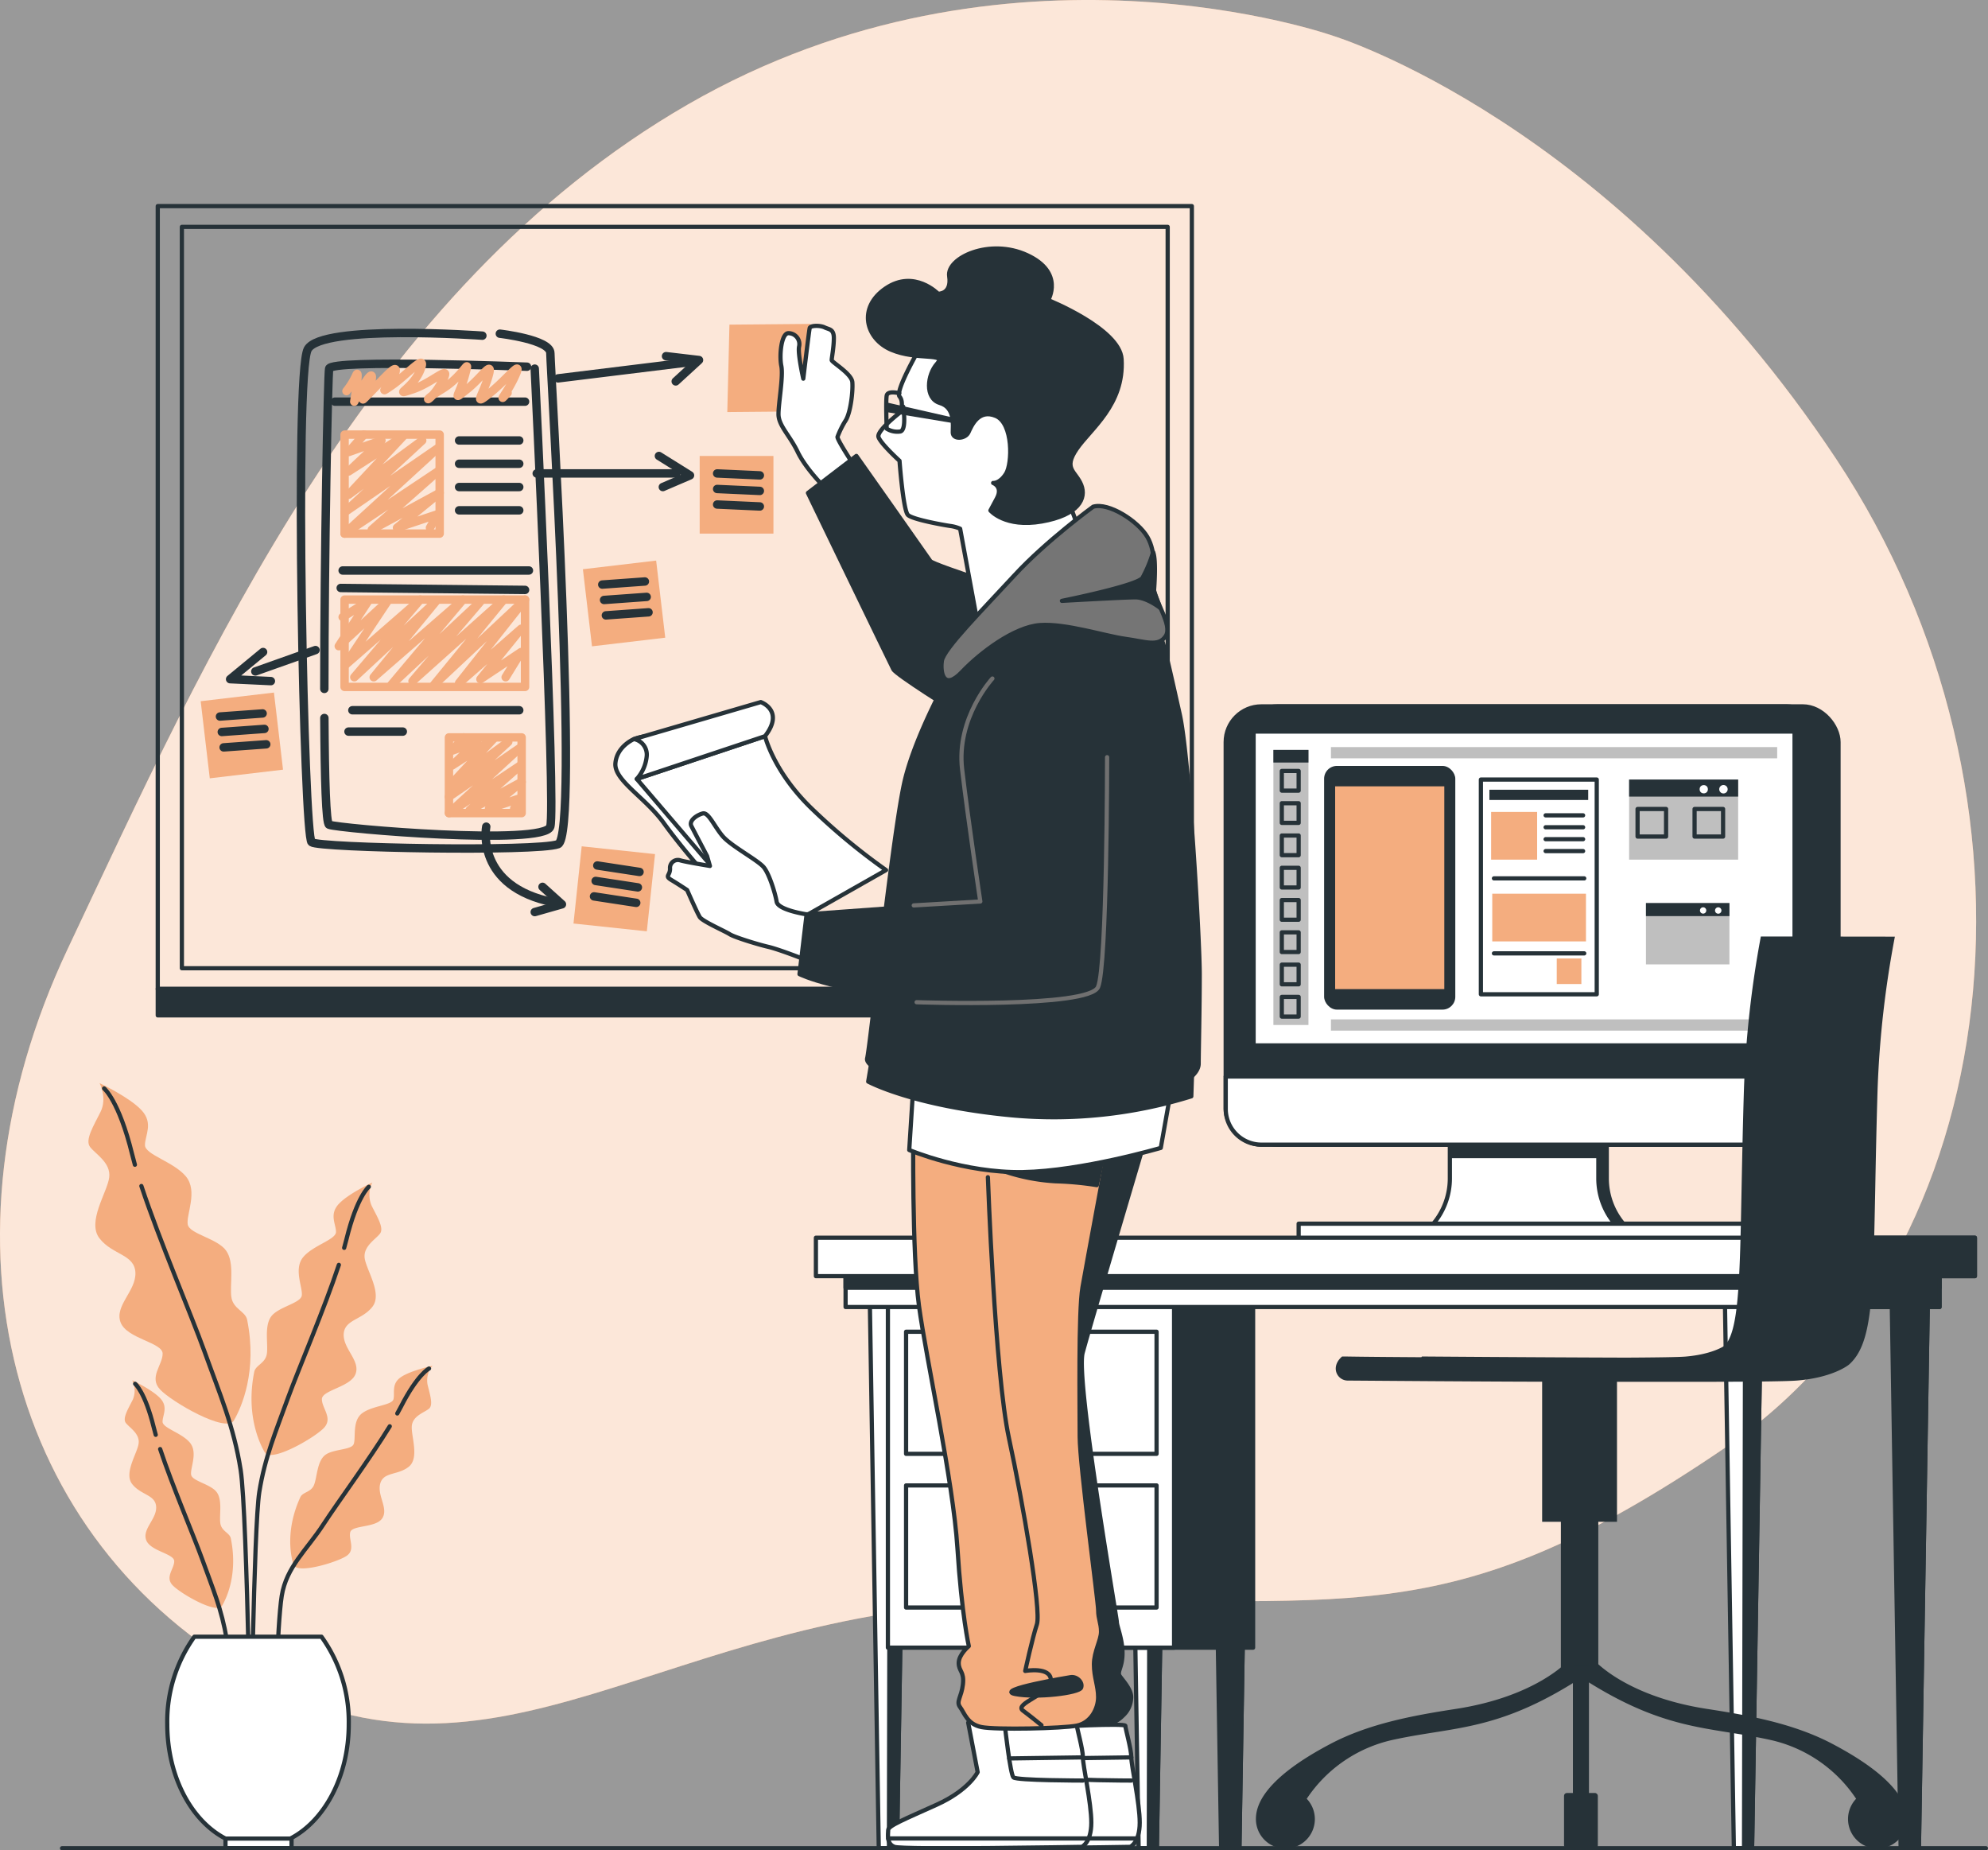 <?xml version="1.0" encoding="UTF-8" standalone="no"?>
<svg
   viewBox="0 0 472.233 439.454"
   version="1.1"
   id="svg129"
   sodipodi:docname="ux2.svg"
   width="472.233"
   height="439.454"
   inkscape:version="1.4 (86a8ad7, 2024-10-11)"
   xmlns:inkscape="http://www.inkscape.org/namespaces/inkscape"
   xmlns:sodipodi="http://sodipodi.sourceforge.net/DTD/sodipodi-0.dtd"
   xmlns="http://www.w3.org/2000/svg"
   xmlns:svg="http://www.w3.org/2000/svg">
  <defs
     id="defs129" />
  <sodipodi:namedview
     id="namedview129"
     pagecolor="#505050"
     bordercolor="#eeeeee"
     borderopacity="1"
     inkscape:showpageshadow="0"
     inkscape:pageopacity="0"
     inkscape:pagecheckerboard="0"
     inkscape:deskcolor="#d1d1d1"
     inkscape:zoom="1.574"
     inkscape:cx="232.52859"
     inkscape:cy="223.63405"
     inkscape:window-width="1920"
     inkscape:window-height="1001"
     inkscape:window-x="-9"
     inkscape:window-y="-9"
     inkscape:window-maximized="1"
     inkscape:current-layer="svg129" />
  <rect
     style="fill:#999999;stroke-width:0.147"
     id="rect129"
     width="491.105"
     height="456.163"
     x="-10.165"
     y="-10.801" />
  <g
     id="freepik--background-simple--inject-5"
     transform="translate(-17.267,-26.05)">
    <path
       d="m 334,34.58 c 0,0 -77.4,-27.52 -153.37,16.3 C 104.66,94.7 66.3,181.67 33.38,251.34 c -32.92,69.67 -14,140.55 44,172.86 58,32.31 97.43,-15.32 178.79,-17.64 81.36,-2.32 103.27,9.31 170.83,-36.65 C 494.56,323.95 506.71,215.4 453.46,135.09 400.21,54.78 334,34.58 334,34.58 Z"
       style="fill:#f4ad7f"
       id="path1" />
    <path
       d="m 334,34.58 c 0,0 -77.4,-27.52 -153.37,16.3 C 104.66,94.7 66.3,181.67 33.38,251.34 c -32.92,69.67 -14,140.55 44,172.86 58,32.31 97.43,-15.32 178.79,-17.64 81.36,-2.32 103.27,9.31 170.83,-36.65 C 494.56,323.95 506.71,215.4 453.46,135.09 400.21,54.78 334,34.58 334,34.58 Z"
       style="opacity:0.7;fill:#ffffff"
       id="path2" />
  </g>
  <g
     id="freepik--Plants--inject-5"
     transform="translate(-17.267,-26.05)">
    <path
       d="m 40.93,283.3 c 0,0 1.86,3.53 0.21,6.84 -1.65,3.31 -3.73,6.63 -2.49,8.29 1.24,1.66 5,3.73 4.56,7.25 -0.44,3.52 -5.39,10.57 -2.28,14.51 3.11,3.94 8.29,3.73 8.5,8.08 0.21,4.35 -5,7.87 -3.53,11.81 1.47,3.94 10,4.77 10,7.46 0,2.69 -3.32,5.6 -0.62,8.5 2.7,2.9 15.72,10.47 17.54,7.36 1.82,-3.11 5.62,-11.71 3.15,-23.92 -0.42,-2.05 -3.34,-2.51 -3.75,-5.41 -0.41,-2.9 0.83,-8.08 -1.24,-11 -2.07,-2.92 -8.71,-3.94 -9.12,-6.22 -0.41,-2.28 2.48,-7.87 -0.42,-11.39 -2.9,-3.52 -9.74,-5.16 -9.74,-7.46 0,-2.3 2.08,-5.18 -0.82,-8.29 -2.9,-3.11 -9.95,-6.41 -9.95,-6.41 z"
       style="fill:#f4ad7f"
       id="path3" />
    <path
       d="m 50.85,307.72 c 4.32,13 11.88,30.67 14.95,39.2 3.73,10.36 7,17.86 8.63,28.22 1.63,10.36 2.57,79.75 2.57,79.75"
       style="fill:none;stroke:#263238;stroke-linecap:round;stroke-linejoin:round"
       id="path4" />
    <path
       d="m 42,284.55 c 0,0 3.52,2.9 6.63,15.54 0.2,0.81 0.43,1.67 0.68,2.58"
       style="fill:none;stroke:#263238;stroke-linecap:round;stroke-linejoin:round"
       id="path5" />
    <path
       d="m 105.7,306.91 a 6.54,6.54 0 0 0 -0.16,5.48 c 1.32,2.65 3,5.3 2,6.63 -1,1.33 -4,3 -3.65,5.8 0.35,2.8 4.31,8.46 1.82,11.61 -2.49,3.15 -6.63,3 -6.8,6.47 -0.17,3.47 4,6.3 2.82,9.45 -1.18,3.15 -8,3.82 -8,6 0,2.18 2.66,4.48 0.5,6.8 -2.16,2.32 -12.56,8.35 -14.05,5.85 -1.49,-2.5 -4.49,-9.37 -2.52,-19.14 0.33,-1.64 2.67,-2 3,-4.33 0.33,-2.33 -0.66,-6.47 1,-8.79 1.66,-2.32 7,-3.15 7.29,-5 0.29,-1.85 -2,-6.3 0.33,-9.12 2.33,-2.82 7.8,-4.15 7.8,-6 0,-1.85 -1.66,-4.15 0.66,-6.64 2.32,-2.49 7.96,-5.07 7.96,-5.07 z"
       style="fill:#f4ad7f"
       id="path6" />
    <path
       d="m 97.76,326.45 c -3.45,10.43 -9.5,24.55 -12,31.37 -3,8.3 -5.58,14.3 -6.9,22.59 -1.32,8.29 -2.05,63.82 -2.05,63.82"
       style="fill:none;stroke:#263238;stroke-linecap:round;stroke-linejoin:round"
       id="path7" />
    <path
       d="m 104.87,307.91 c 0,0 -2.82,2.32 -5.3,12.44 -0.16,0.65 -0.35,1.34 -0.55,2.06"
       style="fill:none;stroke:#263238;stroke-linecap:round;stroke-linejoin:round"
       id="path8" />
    <path
       d="m 48.68,353.87 a 5.48,5.48 0 0 1 0.14,4.57 c -1.11,2.22 -2.5,4.43 -1.67,5.54 0.83,1.11 3.33,2.5 3.05,4.85 -0.28,2.35 -3.6,7.07 -1.52,9.7 2.08,2.63 5.54,2.49 5.68,5.4 0.14,2.91 -3.36,5.27 -2.36,7.9 1,2.63 6.65,3.19 6.65,5 0,1.81 -2.21,3.74 -0.41,5.68 1.8,1.94 10.51,7 11.76,4.92 1.25,-2.08 3.76,-7.83 2.1,-16 -0.27,-1.37 -2.22,-1.68 -2.5,-3.62 -0.28,-1.94 0.55,-5.4 -0.83,-7.34 -1.38,-1.94 -5.82,-2.63 -6.1,-4.16 -0.28,-1.53 1.66,-5.26 -0.28,-7.62 -1.94,-2.36 -6.51,-3.46 -6.51,-5 0,-1.54 1.39,-3.47 -0.55,-5.55 -1.94,-2.08 -6.65,-4.27 -6.65,-4.27 z"
       style="fill:#f4ad7f"
       id="path9" />
    <path
       d="m 55.31,370.2 c 2.89,8.71 7.94,20.5 10,26.2 2.5,6.93 4.67,12 5.77,18.87 1.1,6.87 1.72,32.64 1.72,32.64"
       style="fill:none;stroke:#263238;stroke-linecap:round;stroke-linejoin:round"
       id="path10" />
    <path
       d="m 49.37,354.7 c 0,0 2.36,1.94 4.43,10.39 0.14,0.55 0.29,1.12 0.46,1.72"
       style="fill:none;stroke:#263238;stroke-linecap:round;stroke-linejoin:round"
       id="path11" />
    <path
       d="m 120,350.42 a 5.45,5.45 0 0 0 -1.18,4.42 c 0.57,2.41 1.42,4.88 0.35,5.77 -1.07,0.89 -3.8,1.67 -4.07,4 -0.27,2.33 1.89,7.7 -0.74,9.79 -2.63,2.09 -6,1.15 -6.77,4 -0.77,2.85 2,5.88 0.49,8.22 -1.51,2.34 -7.2,1.58 -7.62,3.34 -0.42,1.76 1.31,4.14 -0.89,5.62 -2.2,1.48 -11.8,4.42 -12.57,2.09 -0.77,-2.33 -1.86,-8.48 1.61,-16.05 0.59,-1.27 2.56,-1.12 3.27,-2.95 0.71,-1.83 0.7,-5.38 2.49,-6.95 1.79,-1.57 6.27,-1.24 6.89,-2.66 0.62,-1.42 -0.42,-5.5 2,-7.35 2.42,-1.85 7.13,-1.88 7.48,-3.37 0.35,-1.49 -0.56,-3.68 1.81,-5.26 2.37,-1.58 7.45,-2.66 7.45,-2.66 z"
       style="fill:#f4ad7f"
       id="path12" />
    <path
       d="m 109.85,364.79 c -4.8,7.82 -12.42,18.15 -15.72,23.23 -4,6.17 -8.83,10.12 -9.94,17.05 -1.11,6.93 -1.71,32.64 -1.71,32.64"
       style="fill:none;stroke:#263238;stroke-linecap:round;stroke-linejoin:round"
       id="path13" />
    <path
       d="m 119.18,351.07 c 0,0 -2.74,1.35 -6.69,9.1 -0.26,0.5 -0.54,1 -0.85,1.57"
       style="fill:none;stroke:#263238;stroke-linecap:round;stroke-linejoin:round"
       id="path14" />
    <path
       d="m 70.83,462.7 h 15.41 c 8.11,-4.18 13.87,-14.76 13.87,-27.17 A 34.57,34.57 0 0 0 93.63,414.76 H 63.44 A 34.57,34.57 0 0 0 57,435.53 c 0,12.41 5.72,22.99 13.83,27.17 z"
       style="fill:#ffffff;stroke:#263238;stroke-linecap:round;stroke-linejoin:round"
       id="path15" />
    <rect
       x="70.83"
       y="462.7"
       width="15.69"
       height="2.3"
       style="fill:#ffffff;stroke:#263238;stroke-linecap:round;stroke-linejoin:round"
       id="rect15" />
  </g>
  <g
     id="freepik--Board--inject-5"
     transform="translate(-17.267,-26.05)">
    <rect
       x="54.74"
       y="75"
       width="245.64"
       height="185.92"
       style="fill:none;stroke:#263238;stroke-linecap:round;stroke-linejoin:round"
       id="rect16" />
    <rect
       x="60.47"
       y="79.93"
       width="234.17"
       height="176.07"
       style="fill:none;stroke:#263238;stroke-linecap:round;stroke-linejoin:round"
       id="rect17" />
    <path
       d="m 131.85,105.77 c 0,0 -38.26,-2.77 -41.48,3.23 -3.22,6 -0.93,115.7 0.92,117.08 1.85,1.38 53.47,2.3 58.54,0.46 5.07,-1.84 -1.83,-113.4 -1.83,-116.63 0,-3.23 -12,-4.61 -12,-4.61"
       style="fill:none;stroke:#263238;stroke-width:2px;stroke-linecap:round;stroke-linejoin:round"
       id="path17" />
    <path
       d="m 94.32,196.57 c 0.08,14.46 0.39,25.06 1.12,25.35 2.3,0.92 51.16,5.07 52.54,0.46 1.38,-4.61 -3.69,-108.78 -3.69,-108.78"
       style="fill:none;stroke:#263238;stroke-width:2px;stroke-linecap:round;stroke-linejoin:round"
       id="path18" />
    <path
       d="m 142.45,113.14 c 0,0 -46.55,-1.84 -47,0.46 -0.3,1.47 -1.15,44.66 -1.14,76.06"
       style="fill:none;stroke:#263238;stroke-width:2px;stroke-linecap:round;stroke-linejoin:round"
       id="path19" />
    <line
       x1="96.82"
       y1="121.44"
       x2="141.99"
       y2="121.44"
       style="fill:none;stroke:#263238;stroke-width:2px;stroke-linecap:round;stroke-linejoin:round"
       id="line19" />
    <path
       d="m 137.84,119.35 c -2.76,2.92 0,0 1.85,-4.17 1.85,-4.17 -1.85,0.83 -6,4.17 -4.15,3.34 -1.84,0.84 -0.46,-3.75 1.38,-4.59 -1.38,0 -5.07,2.92 -3.69,2.92 -1.84,1.67 -0.46,-3.34 1.38,-5.01 0,0 -5.53,3.34 -5.53,3.34 -2.77,3.33 0,-1.67 2.77,-5 -1.84,0 -6.91,1.67 -5.07,1.67 0,0 1.84,-4.59 1.84,-4.59 -3.23,1.25 -6.91,3.75 -3.68,2.5 0,0 0.92,-2.92 0.92,-2.92 -2.31,0.84 -6,4.59 -3.69,3.75 0,0 0.46,-3.34 0.46,-3.34 -4.15,5.43 -4.15,5.43 0,0 1.38,-8.35 0.46,-6.26 a 18,18 0 0 1 -2.31,3.75"
       style="fill:none;stroke:#f4ad7f;stroke-width:2px;stroke-linecap:round;stroke-linejoin:round"
       id="path20" />
    <rect
       x="99.12"
       y="129.27"
       width="22.59"
       height="23.51"
       style="fill:none;stroke:#f4ad7f;stroke-width:2px;stroke-linecap:round;stroke-linejoin:round"
       id="rect20" />
    <polyline
       points="103.73 129.27 100.05 133.42 107.88 130.66 100.05 138.03 112.95 129.73 100.05 143.56 117.56 130.66 99.12 147.71 121.25 132.5 99.12 152.78 121.25 138.03 105.58 151.86 121.71 143.1 111.57 151.4 121.25 148.17 119.4 151.4"
       style="fill:none;stroke:#f4ad7f;stroke-width:2px;stroke-linecap:round;stroke-linejoin:round"
       id="polyline20" />
    <rect
       x="123.91"
       y="201.18"
       width="17.27"
       height="17.98"
       style="fill:none;stroke:#f4ad7f;stroke-width:2px;stroke-linecap:round;stroke-linejoin:round"
       id="rect21" />
    <polyline
       points="127.43 201.18 124.61 204.35 130.6 202.24 124.61 207.88 134.48 201.53 124.61 212.11 138 202.24 123.91 215.28 140.82 203.65 123.91 219.16 140.82 207.88 128.84 218.45 141.18 211.75 133.42 218.1 140.82 215.63 139.41 218.1"
       style="fill:none;stroke:#f4ad7f;stroke-width:2px;stroke-linecap:round;stroke-linejoin:round"
       id="polyline21" />
    <line
       x1="98.66"
       y1="161.54"
       x2="142.91"
       y2="161.54"
       style="fill:none;stroke:#263238;stroke-width:2px;stroke-linecap:round;stroke-linejoin:round"
       id="line21" />
    <line
       x1="98.2"
       y1="165.69"
       x2="141.99"
       y2="166.15"
       style="fill:none;stroke:#263238;stroke-width:2px;stroke-linecap:round;stroke-linejoin:round"
       id="line22" />
    <line
       x1="126.32"
       y1="130.66"
       x2="140.61"
       y2="130.66"
       style="fill:none;stroke:#263238;stroke-width:2px;stroke-linecap:round;stroke-linejoin:round"
       id="line23" />
    <line
       x1="126.32"
       y1="136.19"
       x2="140.61"
       y2="136.19"
       style="fill:none;stroke:#263238;stroke-width:2px;stroke-linecap:round;stroke-linejoin:round"
       id="line24" />
    <line
       x1="126.32"
       y1="141.72"
       x2="140.61"
       y2="141.72"
       style="fill:none;stroke:#263238;stroke-width:2px;stroke-linecap:round;stroke-linejoin:round"
       id="line25" />
    <line
       x1="126.32"
       y1="147.25"
       x2="140.61"
       y2="147.25"
       style="fill:none;stroke:#263238;stroke-width:2px;stroke-linecap:round;stroke-linejoin:round"
       id="line26" />
    <rect
       x="99.12"
       y="168.45"
       width="42.87"
       height="20.74"
       style="fill:none;stroke:#f4ad7f;stroke-width:2px;stroke-linecap:round;stroke-linejoin:round"
       id="rect26" />
    <polyline
       points="98.66 172.6 104.65 168.91 97.74 179.51 109.26 168.91 99.12 184.13 117.1 168.45 101.43 186.89 120.79 168.91 106.04 186.89 127.24 168.45 110.19 188.73 131.39 168.91 115.26 187.81 136.92 168.45 120.33 188.73 141.99 168.45 126.32 188.27 141.07 175.37 131.39 187.35 141.07 180.9 139.17 183.98 137.38 186.89"
       style="fill:none;stroke:#f4ad7f;stroke-width:2px;stroke-linecap:round;stroke-linejoin:round"
       id="polyline26" />
    <line
       x1="100.97"
       y1="194.73"
       x2="140.61"
       y2="194.73"
       style="fill:none;stroke:#263238;stroke-width:2px;stroke-linecap:round;stroke-linejoin:round"
       id="line27" />
    <line
       x1="100.05"
       y1="199.8"
       x2="112.95"
       y2="199.8"
       style="fill:none;stroke:#263238;stroke-width:2px;stroke-linecap:round;stroke-linejoin:round"
       id="line28" />
    <line
       x1="149.83"
       y1="115.91"
       x2="181.47"
       y2="112.02"
       style="fill:none;stroke:#263238;stroke-width:2px;stroke-linecap:round;stroke-linejoin:round"
       id="line29" />
    <line
       x1="144.76"
       y1="138.49"
       x2="177.94"
       y2="138.49"
       style="fill:none;stroke:#263238;stroke-width:2px;stroke-linecap:round;stroke-linejoin:round"
       id="line30" />
    <line
       x1="92.21"
       y1="180.44"
       x2="77.92"
       y2="185.51"
       style="fill:none;stroke:#263238;stroke-width:2px;stroke-linecap:round;stroke-linejoin:round"
       id="line31" />
    <path
       d="m 132.77,222.38 c 0,0 -2.76,14.29 16.13,18"
       style="fill:none;stroke:#263238;stroke-width:2px;stroke-linecap:round;stroke-linejoin:round"
       id="path31" />
    <polyline
       points="146.14 236.67 150.75 240.82 144.29 242.66"
       style="fill:none;stroke:#263238;stroke-width:2px;stroke-linecap:round;stroke-linejoin:round"
       id="polyline31" />
    <polyline
       points="173.79 134.34 181.17 138.95 174.72 141.72"
       style="fill:none;stroke:#263238;stroke-width:2px;stroke-linecap:round;stroke-linejoin:round"
       id="polyline32" />
    <polyline
       points="175.48 110.64 183.31 111.56 177.78 116.63"
       style="fill:none;stroke:#263238;stroke-width:2px;stroke-linecap:round;stroke-linejoin:round"
       id="polyline33" />
    <polyline
       points="79.76 180.9 71.93 187.35 81.61 187.81"
       style="fill:none;stroke:#263238;stroke-width:2px;stroke-linecap:round;stroke-linejoin:round"
       id="polyline34" />
    <rect
       x="183.47"
       y="134.34"
       width="17.52"
       height="18.44"
       style="fill:#f4ad7f"
       id="rect34" />
    <line
       x1="187.62"
       y1="138.49"
       x2="197.76"
       y2="138.95"
       style="fill:none;stroke:#263238;stroke-width:2px;stroke-linecap:round;stroke-linejoin:round"
       id="line34" />
    <line
       x1="187.62"
       y1="142.18"
       x2="197.76"
       y2="142.64"
       style="fill:none;stroke:#263238;stroke-width:2px;stroke-linecap:round;stroke-linejoin:round"
       id="line35" />
    <line
       x1="187.62"
       y1="145.87"
       x2="197.76"
       y2="146.33"
       style="fill:none;stroke:#263238;stroke-width:2px;stroke-linecap:round;stroke-linejoin:round"
       id="line36" />
    <rect
       x="156.74"
       y="160.16"
       width="17.52"
       height="18.44"
       transform="rotate(-6.73,165.401,169.294)"
       style="fill:#f4ad7f"
       id="rect36" />
    <line
       x1="160.33"
       y1="164.88"
       x2="170.45"
       y2="164.15"
       style="fill:none;stroke:#263238;stroke-width:2px;stroke-linecap:round;stroke-linejoin:round"
       id="line37" />
    <line
       x1="160.76"
       y1="168.54"
       x2="170.88"
       y2="167.81"
       style="fill:none;stroke:#263238;stroke-width:2px;stroke-linecap:round;stroke-linejoin:round"
       id="line38" />
    <line
       x1="161.19"
       y1="172.2"
       x2="171.32"
       y2="171.47"
       style="fill:none;stroke:#263238;stroke-width:2px;stroke-linecap:round;stroke-linejoin:round"
       id="line39" />
    <rect
       x="65.94"
       y="191.5"
       width="17.52"
       height="18.44"
       transform="rotate(-6.73,74.647,200.565)"
       style="fill:#f4ad7f"
       id="rect39" />
    <line
       x1="69.52"
       y1="196.22"
       x2="79.65"
       y2="195.49"
       style="fill:none;stroke:#263238;stroke-width:2px;stroke-linecap:round;stroke-linejoin:round"
       id="line40" />
    <line
       x1="69.95"
       y1="199.89"
       x2="80.08"
       y2="199.16"
       style="fill:none;stroke:#263238;stroke-width:2px;stroke-linecap:round;stroke-linejoin:round"
       id="line41" />
    <line
       x1="70.39"
       y1="203.55"
       x2="80.51"
       y2="202.82"
       style="fill:none;stroke:#263238;stroke-width:2px;stroke-linecap:round;stroke-linejoin:round"
       id="line42" />
    <rect
       x="154.44"
       y="227.91"
       width="17.52"
       height="18.44"
       transform="rotate(6.07,163.116,236.946)"
       style="fill:#f4ad7f"
       id="rect42" />
    <line
       x1="159.15"
       y1="231.6"
       x2="169.18"
       y2="233.13"
       style="fill:none;stroke:#263238;stroke-width:2px;stroke-linecap:round;stroke-linejoin:round"
       id="line43" />
    <line
       x1="158.76"
       y1="235.27"
       x2="168.79"
       y2="236.8"
       style="fill:none;stroke:#263238;stroke-width:2px;stroke-linecap:round;stroke-linejoin:round"
       id="line44" />
    <line
       x1="158.37"
       y1="238.94"
       x2="168.4"
       y2="240.47"
       style="fill:none;stroke:#263238;stroke-width:2px;stroke-linecap:round;stroke-linejoin:round"
       id="line45" />
    <rect
       x="54.74"
       y="260.92"
       width="245.63"
       height="6.28"
       style="fill:#263238;stroke:#263238;stroke-linecap:round;stroke-linejoin:round"
       id="rect45" />
  </g>
  <g
     id="freepik--Device--inject-5"
     transform="translate(-17.267,-26.05)">
    <path
       d="m 398.94,305.93 v -11.72 h -35.27 v 11.72 a 16.73,16.73 0 0 1 -3.75,10.54 l -1.54,1.91 h 45.85 l -1.54,-1.91 a 16.73,16.73 0 0 1 -3.75,-10.54 z"
       style="fill:#263238;stroke:#263238;stroke-linecap:round;stroke-linejoin:round"
       id="path45" />
    <path
       d="m 396.94,305.93 v -11.72 h -35.27 v 11.72 a 16.73,16.73 0 0 1 -3.75,10.54 l -1.54,1.91 h 45.85 l -1.54,-1.91 a 16.73,16.73 0 0 1 -3.75,-10.54 z"
       style="fill:#ffffff;stroke:#263238;stroke-linecap:round;stroke-linejoin:round"
       id="path46" />
    <rect
       x="361.81"
       y="297.52"
       width="35.41"
       height="3.59"
       style="fill:#263238"
       id="rect46" />
    <rect
       x="308.42"
       y="193.81"
       width="141.76"
       height="104.09"
       rx="8.48"
       style="fill:#263238;stroke:#263238;stroke-linecap:round;stroke-linejoin:round"
       id="rect47" />
    <rect
       x="312.23"
       y="193.81"
       width="141.76"
       height="104.09"
       rx="8.48"
       style="fill:#263238;stroke:#263238;stroke-linecap:round;stroke-linejoin:round"
       id="rect48" />
    <path
       d="m 308.42,281.72 h 141.77 v 7.7 a 8.48,8.48 0 0 1 -8.48,8.48 h -124.8 a 8.48,8.48 0 0 1 -8.48,-8.48 v -7.7 z"
       style="fill:#ffffff;stroke:#263238;stroke-linecap:round;stroke-linejoin:round"
       id="path48" />
    <rect
       x="315.55"
       y="200.29"
       width="127.5"
       height="73.54"
       style="fill:#ffffff"
       id="rect49" />
    <rect
       x="331.8"
       y="207.95"
       width="31.16"
       height="57.88"
       rx="3.04"
       style="fill:#263238"
       id="rect50" />
    <rect
       x="334.42"
       y="212.8"
       width="25.93"
       height="48.16"
       style="fill:#f4ad7f"
       id="rect51" />
    <rect
       x="371.06"
       y="213.61"
       width="23.47"
       height="2.43"
       style="fill:#263238"
       id="rect52" />
    <rect
       x="371.47"
       y="218.88"
       width="10.93"
       height="11.33"
       style="fill:#f4ad7f"
       id="rect53" />
    <rect
       x="387.06"
       y="253.68"
       width="5.85"
       height="6.07"
       style="fill:#f4ad7f"
       id="rect54" />
    <rect
       x="371.74"
       y="238.3"
       width="22.26"
       height="11.33"
       style="fill:#f4ad7f"
       id="rect55" />
    <line
       x1="384.42"
       y1="219.69"
       x2="393.32"
       y2="219.69"
       style="fill:none;stroke:#263238;stroke-linecap:round;stroke-linejoin:round"
       id="line55" />
    <line
       x1="384.42"
       y1="222.52"
       x2="393.32"
       y2="222.52"
       style="fill:none;stroke:#263238;stroke-linecap:round;stroke-linejoin:round"
       id="line56" />
    <line
       x1="384.42"
       y1="225.35"
       x2="393.32"
       y2="225.35"
       style="fill:none;stroke:#263238;stroke-linecap:round;stroke-linejoin:round"
       id="line57" />
    <line
       x1="384.42"
       y1="228.18"
       x2="393.32"
       y2="228.18"
       style="fill:none;stroke:#263238;stroke-linecap:round;stroke-linejoin:round"
       id="line58" />
    <line
       x1="372.14"
       y1="234.66"
       x2="393.59"
       y2="234.66"
       style="fill:none;stroke:#263238;stroke-linecap:round;stroke-linejoin:round"
       id="line59" />
    <line
       x1="372.14"
       y1="252.47"
       x2="393.59"
       y2="252.47"
       style="fill:none;stroke:#263238;stroke-linecap:round;stroke-linejoin:round"
       id="line60" />
    <rect
       x="369.04"
       y="211.19"
       width="27.52"
       height="51"
       style="fill:none;stroke:#263238;stroke-linecap:round;stroke-linejoin:round"
       id="rect60" />
    <rect
       x="404.25"
       y="211.19"
       width="25.9"
       height="19.02"
       style="fill:#bfbfbf"
       id="rect61" />
    <rect
       x="404.25"
       y="211.19"
       width="25.9"
       height="4.05"
       style="fill:#263238"
       id="rect62" />
    <rect
       x="406.26"
       y="218.18"
       width="6.77"
       height="6.55"
       style="fill:none;stroke:#263238;stroke-linecap:round;stroke-linejoin:round"
       id="rect63" />
    <rect
       x="419.8"
       y="218.18"
       width="6.77"
       height="6.55"
       style="fill:none;stroke:#263238;stroke-linecap:round;stroke-linejoin:round"
       id="rect64" />
    <path
       d="m 427.66,213.49 a 1,1 0 1 1 -1,-1 1,1 0 0 1 1,1 z"
       style="fill:#ffffff"
       id="path64" />
    <circle
       cx="421.98"
       cy="213.49"
       r="0.98"
       style="fill:#ffffff"
       id="circle64" />
    <rect
       x="408.25"
       y="240.52"
       width="19.83"
       height="14.57"
       style="fill:#bfbfbf"
       id="rect65" />
    <rect
       x="408.25"
       y="240.52"
       width="19.83"
       height="3.1"
       style="fill:#263238"
       id="rect66" />
    <path
       d="m 426.18,242.28 a 0.76,0.76 0 1 1 -0.76,-0.75 0.76,0.76 0 0 1 0.76,0.75 z"
       style="fill:#ffffff"
       id="path66" />
    <path
       d="m 422.58,242.28 a 0.75,0.75 0 1 1 -1.5,0 0.75,0.75 0 0 1 1.5,0 z"
       style="fill:#ffffff"
       id="path67" />
    <rect
       x="319.75"
       y="204.15"
       width="8.33"
       height="65.33"
       style="fill:#bfbfbf"
       id="rect67" />
    <rect
       x="319.75"
       y="204.15"
       width="8.33"
       height="3"
       style="fill:#263238"
       id="rect68" />
    <rect
       x="321.75"
       y="209.15"
       width="4"
       height="4.67"
       style="fill:none;stroke:#263238;stroke-linecap:round;stroke-linejoin:round"
       id="rect69" />
    <rect
       x="321.75"
       y="216.81"
       width="4"
       height="4.67"
       style="fill:none;stroke:#263238;stroke-linecap:round;stroke-linejoin:round"
       id="rect70" />
    <rect
       x="321.75"
       y="224.48"
       width="4"
       height="4.67"
       style="fill:none;stroke:#263238;stroke-linecap:round;stroke-linejoin:round"
       id="rect71" />
    <rect
       x="321.75"
       y="232.15"
       width="4"
       height="4.67"
       style="fill:none;stroke:#263238;stroke-linecap:round;stroke-linejoin:round"
       id="rect72" />
    <rect
       x="321.75"
       y="239.81"
       width="4"
       height="4.67"
       style="fill:none;stroke:#263238;stroke-linecap:round;stroke-linejoin:round"
       id="rect73" />
    <rect
       x="321.75"
       y="247.48"
       width="4"
       height="4.67"
       style="fill:none;stroke:#263238;stroke-linecap:round;stroke-linejoin:round"
       id="rect74" />
    <rect
       x="321.75"
       y="255.15"
       width="4"
       height="4.67"
       style="fill:none;stroke:#263238;stroke-linecap:round;stroke-linejoin:round"
       id="rect75" />
    <rect
       x="321.75"
       y="262.81"
       width="4"
       height="4.67"
       style="fill:none;stroke:#263238;stroke-linecap:round;stroke-linejoin:round"
       id="rect76" />
    <rect
       x="333.42"
       y="203.48"
       width="106"
       height="2.67"
       style="fill:#bfbfbf"
       id="rect77" />
    <rect
       x="333.42"
       y="268.15"
       width="106"
       height="2.67"
       style="fill:#bfbfbf"
       id="rect78" />
    <rect
       x="356.38"
       y="318.38"
       width="45.86"
       height="2.09"
       style="fill:#263238;stroke:#263238;stroke-linecap:round;stroke-linejoin:round"
       id="rect79" />
    <rect
       x="325.75"
       y="316.67"
       width="106.47"
       height="3.8"
       style="fill:#ffffff;stroke:#263238;stroke-linecap:round;stroke-linejoin:round"
       id="rect80" />
  </g>
  <g
     id="freepik--Desk--inject-5"
     transform="translate(-17.267,-26.05)">
    <polygon
       points="223.84,332.33 232.51,332.33 230.34,465 226.01,465 "
       style="fill:#ffffff;stroke:#263238;stroke-linecap:round;stroke-linejoin:round"
       id="polygon80" />
    <polygon
       points="228.69,332.33 232.51,332.33 230.34,465 228.43,465 "
       style="fill:#263238;stroke:#263238;stroke-linecap:round;stroke-linejoin:round"
       id="polygon81" />
    <polygon
       points="285.57,332.33 294.24,332.33 292.07,465 287.74,465 "
       style="fill:#ffffff;stroke:#263238;stroke-linecap:round;stroke-linejoin:round"
       id="polygon82" />
    <polygon
       points="290.42,332.33 294.24,332.33 292.07,465 290.16,465 "
       style="fill:#263238;stroke:#263238;stroke-linecap:round;stroke-linejoin:round"
       id="polygon83" />
    <polygon
       points="263.47,332.33 272.13,332.33 269.97,465 265.63,465 "
       style="fill:#263238;stroke:#263238;stroke-linecap:round;stroke-linejoin:round"
       id="polygon84" />
    <polygon
       points="268.31,332.33 272.13,332.33 269.97,465 268.06,465 "
       style="fill:#263238;stroke:#263238;stroke-linecap:round;stroke-linejoin:round"
       id="polygon85" />
    <polygon
       points="305.18,332.33 313.84,332.33 311.68,465 307.34,465 "
       style="fill:#263238;stroke:#263238;stroke-linecap:round;stroke-linejoin:round"
       id="polygon86" />
    <polygon
       points="310.02,332.33 313.84,332.33 311.68,465 309.76,465 "
       style="fill:#263238;stroke:#263238;stroke-linecap:round;stroke-linejoin:round"
       id="polygon87" />
    <rect
       x="246.95"
       y="334.36"
       width="67.98"
       height="83"
       style="fill:#263238;stroke:#263238;stroke-linecap:round;stroke-linejoin:round"
       id="rect87" />
    <rect
       x="228.18"
       y="334.36"
       width="67.98"
       height="83"
       style="fill:#ffffff;stroke:#263238;stroke-linecap:round;stroke-linejoin:round"
       id="rect88" />
    <polygon
       points="426.96,332.33 435.63,332.33 433.46,465 429.13,465 "
       style="fill:#ffffff;stroke:#263238;stroke-linecap:round;stroke-linejoin:round"
       id="polygon88" />
    <polygon
       points="431.81,332.33 435.63,332.33 433.46,465 431.55,465 "
       style="fill:#263238;stroke:#263238;stroke-linecap:round;stroke-linejoin:round"
       id="polygon89" />
    <polygon
       points="466.59,332.33 475.25,332.33 473.09,465 468.75,465 "
       style="fill:#263238;stroke:#263238;stroke-linecap:round;stroke-linejoin:round"
       id="polygon90" />
    <polygon
       points="471.43,332.33 475.25,332.33 473.09,465 471.18,465 "
       style="fill:#263238;stroke:#263238;stroke-linecap:round;stroke-linejoin:round"
       id="polygon91" />
    <rect
       x="218.13"
       y="327.33"
       width="259.86"
       height="9.13"
       style="fill:#ffffff;stroke:#263238;stroke-linecap:round;stroke-linejoin:round"
       id="rect91" />
    <rect
       x="218.13"
       y="327.33"
       width="259.86"
       height="4.56"
       style="fill:#263238;stroke:#263238;stroke-linecap:round;stroke-linejoin:round"
       id="rect92" />
    <rect
       x="439.63"
       y="327.33"
       width="38.36"
       height="9.13"
       style="fill:#263238;stroke:#263238;stroke-linecap:round;stroke-linejoin:round"
       id="rect93" />
    <rect
       x="211.08"
       y="320"
       width="275.31"
       height="9.13"
       style="fill:#ffffff;stroke:#263238;stroke-linecap:round;stroke-linejoin:round"
       id="rect94" />
    <rect
       x="448.03"
       y="320"
       width="38.36"
       height="9.13"
       style="fill:#263238;stroke:#263238;stroke-linecap:round;stroke-linejoin:round"
       id="rect95" />
    <rect
       x="232.5"
       y="342.33"
       width="59.5"
       height="29"
       style="fill:#ffffff;stroke:#263238;stroke-linecap:round;stroke-linejoin:round"
       id="rect96" />
    <rect
       x="255.75"
       y="353.83"
       width="13"
       height="4.5"
       style="fill:#263238;stroke:#263238;stroke-linecap:round;stroke-linejoin:round"
       id="rect97" />
    <rect
       x="232.5"
       y="378.83"
       width="59.5"
       height="29"
       style="fill:#ffffff;stroke:#263238;stroke-linecap:round;stroke-linejoin:round"
       id="rect98" />
    <rect
       x="255.75"
       y="390.33"
       width="13"
       height="4.5"
       style="fill:#263238;stroke:#263238;stroke-linecap:round;stroke-linejoin:round"
       id="rect99" />
  </g>
  <g
     id="freepik--Chair--inject-5"
     transform="translate(-17.267,-26.05)">
    <rect
       x="383.6"
       y="351.71"
       width="17.78"
       height="35.76"
       transform="rotate(180,392.485,369.59)"
       style="fill:#263238"
       id="rect100" />
    <rect
       x="388.04"
       y="374.77"
       width="8.89"
       height="49.52"
       transform="rotate(180,392.485,399.53)"
       style="fill:#263238"
       id="rect101" />
    <path
       d="m 396.1,420.48 c 0,0 7.47,8.48 26.67,11.43 10.14,1.56 20.7,3.5 29.86,8.35 5.89,3.12 17.62,9.95 17.62,17.75 a 7,7 0 1 1 -12.08,-4.76 33.07,33.07 0 0 0 -20.71,-14.05 c -14.6,-3.18 -25.26,-1.88 -45.8,-15.54 z"
       style="fill:#263238"
       id="path101" />
    <path
       d="m 389.75,420.48 c 0,0 -7.47,8.48 -26.67,11.43 -10.14,1.56 -20.7,3.5 -29.86,8.35 -5.9,3.12 -17.62,9.95 -17.62,17.75 a 7,7 0 1 0 12.07,-4.76 33.1,33.1 0 0 1 20.71,-14.05 c 14.61,-3.18 25.27,-1.88 45.81,-15.54 z"
       style="fill:#263238"
       id="path102" />
    <rect
       x="388.79"
       y="451.88"
       width="8.03"
       height="13.12"
       rx="0.66"
       transform="rotate(180,392.805,458.44)"
       style="fill:#263238"
       id="rect102" />
    <rect
       x="390.9"
       y="421.67"
       width="3.81"
       height="43.33"
       transform="rotate(180,392.805,443.335)"
       style="fill:#263238"
       id="rect103" />
    <path
       d="m 435.54,248.46 a 243.09,243.09 0 0 0 -4,35.86 c -0.29,9.28 -0.44,17.23 -0.58,24.24 -0.42,21.79 -0.66,33.87 -4.09,37.12 -0.44,0.3 -3.28,2.05 -9.22,2.55 -1.66,0.14 -6.94,0.21 -14.12,0.25 -22.77,-0.07 -46.7,-0.26 -47.08,-0.26 h -1.39 c -0.06,0 -0.11,0.11 -0.16,0.16 -13.68,-0.08 -17.2,-0.16 -17.45,-0.16 h -1.39 c -2.87,2.49 -1.16,5.69 1.34,5.71 1.87,0 34.46,0.29 56.75,0.29 3.94,0 7.65,0 10.94,0 h 15.06 c 11.67,0 21.34,-0.08 24,-0.3 8.25,-0.68 11.95,-3.47 12.34,-3.79 5.5,-4.88 5.71,-15.59 6.22,-41.45 0.13,-7 0.29,-14.94 0.57,-24.18 a 237.9,237.9 0 0 1 4.1,-36 z"
       style="fill:#263238"
       id="path103" />
  </g>
  <g
     id="freepik--Character--inject-5"
     transform="translate(-17.267,-26.05)">
    <path
       d="m 258.75,435.17 2.25,11.75 c 0,0 -2,4.25 -9.75,7.75 -7.75,3.5 -11.5,5 -11.5,6 0,1 -0.5,3.25 1.5,4 2,0.75 44.5,0 44.5,0 0,0 2.25,-1 2.25,-5.75 0,-4.75 -2,-13.5 -2,-15.5 0,-2 -1.41,-6.82 -1.41,-7.5 0,-0.68 -17.09,0.25 -17.09,0.25 0,0 -5,-4.75 -8.75,-1 z"
       style="fill:#ffffff;stroke:#263238;stroke-linecap:round;stroke-linejoin:round"
       id="path104" />
    <path
       d="m 267.5,436.17 c 0,0 1.25,11.25 2,12 0.75,0.75 16.5,0.75 16.5,0.75"
       style="fill:#ffffff;stroke:#263238;stroke-linecap:round;stroke-linejoin:round"
       id="path105" />
    <line
       x1="286"
       y1="443.42"
       x2="268.5"
       y2="443.67"
       style="fill:#ffffff;stroke:#263238;stroke-linecap:round;stroke-linejoin:round"
       id="line105" />
    <line
       x1="239.75"
       y1="462.67"
       x2="287.5"
       y2="462.67"
       style="fill:#ffffff;stroke:#263238;stroke-linecap:round;stroke-linejoin:round"
       id="line106" />
    <path
       d="m 290,294.25 c 0,0 -13.86,46.66 -15.56,53.09 -1.7,6.43 8.12,62.89 8.12,63.9 0,1.01 1.35,4.06 1.35,7.44 0,3.38 -1.35,4.39 -0.67,5.41 0.68,1.02 3,3.38 2.7,5.41 a 5.93,5.93 0 0 1 -2,4.06 6.5,6.5 0 0 1 -2.7,1.69 h -8.12 c 0,0 -2,-15.22 -7.44,-55.45 -5.44,-40.23 3.39,-63.23 5.08,-70.67 a 64.1,64.1 0 0 1 5.07,-13.86 z"
       style="fill:#263238;stroke:#263238;stroke-linecap:round;stroke-linejoin:round"
       id="path106" />
    <path
       d="m 247.25,435.17 2.25,11.75 c 0,0 -2,4.25 -9.75,7.75 -7.75,3.5 -11.5,5 -11.5,6 0,1 -0.5,3.25 1.5,4 2,0.75 44.5,0 44.5,0 0,0 2.25,-1 2.25,-5.75 0,-4.75 -2,-13.5 -2,-15.5 0,-2 -1.41,-6.82 -1.41,-7.5 0,-0.68 -17.09,0.25 -17.09,0.25 0,0 -5,-4.75 -8.75,-1 z"
       style="fill:#ffffff;stroke:#263238;stroke-linecap:round;stroke-linejoin:round"
       id="path107" />
    <path
       d="m 256,436.17 c 0,0 1.25,11.25 2,12 0.75,0.75 16.5,0.75 16.5,0.75"
       style="fill:#ffffff;stroke:#263238;stroke-linecap:round;stroke-linejoin:round"
       id="path108" />
    <line
       x1="274.5"
       y1="443.42"
       x2="257"
       y2="443.67"
       style="fill:#ffffff;stroke:#263238;stroke-linecap:round;stroke-linejoin:round"
       id="line108" />
    <line
       x1="228.25"
       y1="462.67"
       x2="276"
       y2="462.67"
       style="fill:#ffffff;stroke:#263238;stroke-linecap:round;stroke-linejoin:round"
       id="line109" />
    <path
       d="m 234.21,294.25 c 0,0 -0.34,29.42 1.35,41.93 1.69,12.51 8.12,41.59 9.13,57.48 1.01,15.89 2.71,23.34 2.71,23.34 0,0 -2.4,2 -2.4,4 0,2 1.35,2 1,5.08 -0.35,3.08 -1.69,4.05 -0.67,5.41 1.02,1.36 1.69,4.05 5.07,4.73 3.38,0.68 19.27,0.34 22.65,-0.34 3.38,-0.68 5.07,-4.06 5.07,-6.76 0,-2.7 -1,-4.73 -1,-7.78 0,-3.05 1.69,-5.74 1.69,-7.77 0,-2.03 -0.68,-3.05 -0.68,-5.08 0,-2.03 -4.39,-34.48 -4.39,-41.24 0,-6.76 -0.34,-29.76 0.67,-35.51 1.01,-5.75 6.09,-33.13 6.09,-33.13 z"
       style="fill:#f4ad7f;stroke:#263238;stroke-linecap:round;stroke-linejoin:round"
       id="path109" />
    <path
       d="m 255.64,304.17 a 46.24,46.24 0 0 0 12.44,2.43 74.63,74.63 0 0 1 9.72,0.91 l 1.82,-8.5 z"
       style="fill:#263238;stroke:#263238;stroke-linecap:round;stroke-linejoin:round"
       id="path110" />
    <path
       d="m 251.93,305.63 c 0,0 1.66,46.46 5,61.95 3.34,15.49 7.74,40.93 6.64,44.25 -1.1,3.32 -2.77,11.06 -2.77,11.06 0,0 6.09,-1.1 6.09,2.21 0,3.31 -8.85,5.54 -6.64,7.2 2.21,1.66 4.41,3.48 4.41,3.48"
       style="fill:none;stroke:#263238;stroke-linecap:round;stroke-linejoin:round"
       id="path111" />
    <path
       d="m 271.58,424.37 c 0,0 -18.36,3 -13.15,4 5.21,1 15.14,-0.25 15.64,-1.49 0.5,-1.24 -1,-2.76 -2.49,-2.51 z"
       style="fill:#263238;stroke:#263238;stroke-linecap:round;stroke-linejoin:round"
       id="path112" />
    <polygon
       points="209.61,123.74 209.78,102.98 190.54,103.15 190.03,123.91 "
       style="fill:#f4ad7f"
       id="polygon112" />
    <path
       d="m 212.82,141.46 c 0,0 -4.22,-4.22 -6.08,-8.1 -1.86,-3.88 -4.55,-6.24 -4.55,-8.94 0,-2.7 1.18,-9 0.67,-11.48 -0.51,-2.48 0,-7.76 1.69,-7.76 a 2.6,2.6 0 0 1 2.53,3.2 c -0.34,1.69 1,7.6 1,7.6 0,0 1.35,-11.31 1.52,-12 0.17,-0.69 2.53,-0.68 3.55,-0.17 1.02,0.51 2.19,0.33 2.19,2.53 0,2.2 -0.51,4.72 -0.51,5.23 0,0.51 4.73,3.21 4.9,5.23 0.17,2.02 -0.34,6.92 -1.52,9 a 21,21 0 0 0 -2,4 c -0.17,0.67 4.56,7.76 4.56,7.76 z"
       style="fill:#ffffff;stroke:#263238;stroke-linecap:round;stroke-linejoin:round"
       id="path113" />
    <path
       d="m 220.69,134.33 -11.5,8.79 c 0,0 19.61,40.57 20.29,41.88 0.68,1.31 14.87,10.15 14.87,10.15 l 21.3,-26.38 c 0,0 -26.71,-8.45 -27.38,-9.46 -0.67,-1.01 -17.58,-24.98 -17.58,-24.98 z"
       style="fill:#263238;stroke:#263238;stroke-linecap:round;stroke-linejoin:round"
       id="path114" />
    <path
       d="m 234.25,283.42 -1,15.75 c 0,0 13,5.5 27,5.25 14,-0.25 32.75,-5.75 32.75,-5.75 l 2.75,-15.5 c 0,0 -33.75,2.75 -44,1.75 -10.25,-1 -17.5,-1.5 -17.5,-1.5 z"
       style="fill:#ffffff;stroke:#263238;stroke-linecap:round;stroke-linejoin:round"
       id="path115" />
    <path
       d="m 224.25,278.42 -0.75,4.5 c 0,0 10.59,5.78 34,8 a 109.92,109.92 0 0 0 42.75,-4.5 l 0.25,-7.75 a 165.1,165.1 0 0 1 -38,4.5 197.65,197.65 0 0 1 -38.25,-4.75 z"
       style="fill:#263238;stroke:#263238;stroke-linecap:round;stroke-linejoin:round"
       id="path116" />
    <path
       d="m 243.25,185.42 c 0,0 -8.25,14.5 -11,25.75 -2.75,11.25 -8.25,63.25 -9,66.25 -0.75,3 16.75,9 28.25,9.25 11.5,0.25 37.25,0.75 41.75,-1 4.5,-1.75 8.75,-4.25 8.75,-7 0,-2.75 0.25,-13 0.25,-21.25 0,-8.25 -2.5,-51.75 -4.75,-61.75 -2.25,-10 -3.75,-17 -4.5,-18.25 -0.75,-1.25 -6.25,-7.25 -17.5,-6.5 a 60.36,60.36 0 0 0 -25,7.5 25.89,25.89 0 0 0 -7.25,7 z"
       style="fill:#263238;stroke:#263238;stroke-linecap:round;stroke-linejoin:round"
       id="path117" />
    <path
       d="m 167.85,201.58 c 0,0 -4.06,1.69 -4.4,5.75 -0.34,4.06 7.11,8.11 11.5,14.2 4.39,6.09 10.14,12.47 10.14,12.47 l 8.8,12.17 10.48,-8.79 L 177.32,206 c 0,0 1.35,-3 -0.34,-4.06 a 11.84,11.84 0 0 0 -9.13,-0.36 z"
       style="fill:#ffffff;stroke:#263238;stroke-linecap:round;stroke-linejoin:round"
       id="path118" />
    <path
       d="M 168.53,211.05 199,200.9 c 0,0 2,8.46 11.15,17.25 a 150.19,150.19 0 0 0 17.59,14.54 l -27.39,15.55 z"
       style="fill:#ffffff;stroke:#263238;stroke-linecap:round;stroke-linejoin:round"
       id="path119" />
    <path
       d="m 168.53,211.05 a 9.48,9.48 0 0 0 2.36,-5.41 3.77,3.77 0 0 0 -3,-4.06 l 30.09,-8.79 c 0,0 5.75,2 1,8.11 z"
       style="fill:#ffffff;stroke:#263238;stroke-linecap:round;stroke-linejoin:round"
       id="path120" />
    <path
       d="m 208.85,243.2 c 0,0 -6.76,-1 -7.1,-3 -0.34,-2 -1.69,-6.42 -3,-8.11 -1.31,-1.69 -7.78,-5.07 -9.81,-7.44 -2.03,-2.37 -3.38,-5.75 -4.73,-5.41 -1.35,0.34 -3.38,1.69 -2.71,3 0.67,1.31 3.72,7.11 3.72,7.11 l 0.68,2.36 c 0,0 -6.09,-1 -7.1,-1.35 a 1.87,1.87 0 0 0 -2.37,2 c 0,1.69 -1.35,1.69 0.34,2.7 1.69,1.01 3.72,2.37 3.72,2.37 0,0 2.37,5.41 3,6.42 0.63,1.01 6.09,3.39 7.1,4.06 1.01,0.67 6.43,2.37 9.13,3 2.7,0.63 8.79,3.05 8.79,3.05 l 1.69,-7.78 z"
       style="fill:#ffffff;stroke:#263238;stroke-linecap:round;stroke-linejoin:round"
       id="path121" />
    <path
       d="m 280.53,196.54 c 0,0 -0.68,28.74 -0.68,30.09 0,1.35 1,29.08 -2,31.44 -3,2.36 -17.92,5.41 -39.56,4.74 -21.64,-0.67 -31.11,-5.41 -31.11,-5.41 l 1.69,-14.2 41.25,-3 c 0,0 -4.39,-31.44 -3.72,-42.26 0.67,-10.82 9.47,-16.57 9.47,-16.57"
       style="fill:#263238;stroke:#263238;stroke-linecap:round;stroke-linejoin:round"
       id="path122" />
    <path
       d="m 235,264.07 c 0,0 40.94,1.43 43.1,-3.6 2.16,-5.03 2.15,-54.59 2.15,-54.59"
       style="fill:none;stroke:#707070;stroke-linecap:round;stroke-linejoin:round"
       id="path123" />
    <path
       d="m 253,187.2 c 0,0 -8.63,9.34 -7.19,21.55 1.44,12.21 4.32,31.4 4.32,31.4 l -15.81,0.93"
       style="fill:none;stroke:#707070;stroke-linecap:round;stroke-linejoin:round"
       id="path124" />
    <path
       d="m 235.53,109.12 c 0,0 -5.67,9.81 -4.58,11.11 1.09,1.3 0.22,3.71 0.22,3.71 0,0 -5.67,4.36 -5.23,5.88 0.44,1.52 5,5.67 5,5.67 0,0 0.87,11.77 2,12.86 1.13,1.09 8.5,2.39 10,2.61 a 8.59,8.59 0 0 1 2.4,0.66 l 4.35,23.53 24.41,-22 -3.92,-10.46 c 0,0 -2.18,-14 -2,-20.48 0.18,-6.48 -11.12,-14.39 -17.87,-16.35 -6.75,-1.96 -14.78,3.26 -14.78,3.26 z"
       style="fill:#ffffff;stroke:#263238;stroke-linecap:round;stroke-linejoin:round"
       id="path125" />
    <path
       d="m 240.1,95.82 c 0,0 -5.66,-5.88 -12.42,-1.3 -6.76,4.58 -4.79,12 1.31,14.6 6.1,2.6 13.29,0.65 10.9,3.27 -2.39,2.62 -3,8.28 0.65,9.37 3.65,1.09 3.05,5.23 3.05,7 0,1.77 3,1.53 3.71,0 0.71,-1.53 2.39,-5.66 6.53,-3.92 4.14,1.74 3.93,11.33 2.4,13.73 -1.53,2.4 -3.05,2.18 -3.05,2.18 0,0 2.4,0.87 0.87,3.7 l -1.52,2.84 c 0,0 3.48,4.14 12.2,2.61 8.72,-1.53 10.68,-5.45 9.37,-8.71 -1.31,-3.26 -4.36,-3.71 -1.09,-8.5 3.27,-4.79 11.34,-10.47 10.68,-21.36 -0.43,-7.19 -17.43,-14 -17.43,-14 0,0 3.92,-6.54 -5,-10.68 -8.92,-4.14 -19.17,0.66 -18.52,5 0.65,4.34 -2.64,4.17 -2.64,4.17 z"
       style="fill:#263238;stroke:#263238;stroke-linecap:round;stroke-linejoin:round"
       id="path126" />
    <path
       d="m 230.89,119.45 c 0,0 -2.77,-0.74 -3,0.57 -0.23,1.31 0,7.84 0,7.84 a 4.77,4.77 0 0 0 3.27,0.66 c 1.53,-0.44 0.65,-5.89 0.65,-5.89"
       style="fill:none;stroke:#263238;stroke-linecap:round;stroke-linejoin:round"
       id="path127" />
    <polyline
       points="248.17 126.77 228.1 123.45 228.12 122.19 248.17 126.77"
       style="fill:#263238;stroke:#263238;stroke-linecap:round;stroke-linejoin:round"
       id="polyline127" />
    <path
       d="m 276.94,146.39 c 0,0 -11.12,8.06 -18.75,16.34 -7.63,8.28 -16.78,17.44 -17.19,20.27 -0.41,2.83 0.43,7.19 4.79,2.61 4.36,-4.58 12.42,-10.67 18.53,-11.11 6.11,-0.44 15.47,2.62 20.26,3.27 4.79,0.65 7.85,2 9.59,-0.65 1.74,-2.65 -2.83,-8.5 -2.83,-11.56 0,-3.06 0.65,-8.28 -1.53,-12 -2.18,-3.72 -9.17,-8.26 -12.87,-7.17 z"
       style="fill:#757575;stroke:#263238;stroke-linecap:round;stroke-linejoin:round"
       id="path128" />
    <path
       d="m 291.18,157.18 a 30.78,30.78 0 0 1 -2.52,6.1 c -1.27,1.89 -19.14,5.47 -19.14,5.47 0,0 14.72,-0.84 17.45,-0.84 2.73,0 5.89,2.52 5.89,2.52 l -1.47,-4 c 0,0 0.61,-7.35 -0.21,-9.25 z"
       style="fill:#263238;stroke:#263238;stroke-linecap:round;stroke-linejoin:round"
       id="path129" />
  </g>
  <g
     id="freepik--Floor--inject-5"
     transform="translate(-17.267,-26.05)">
    <line
       x1="32"
       y1="465"
       x2="489"
       y2="465"
       style="fill:none;stroke:#263238;stroke-linecap:round;stroke-linejoin:round"
       id="line129" />
  </g>
</svg>
